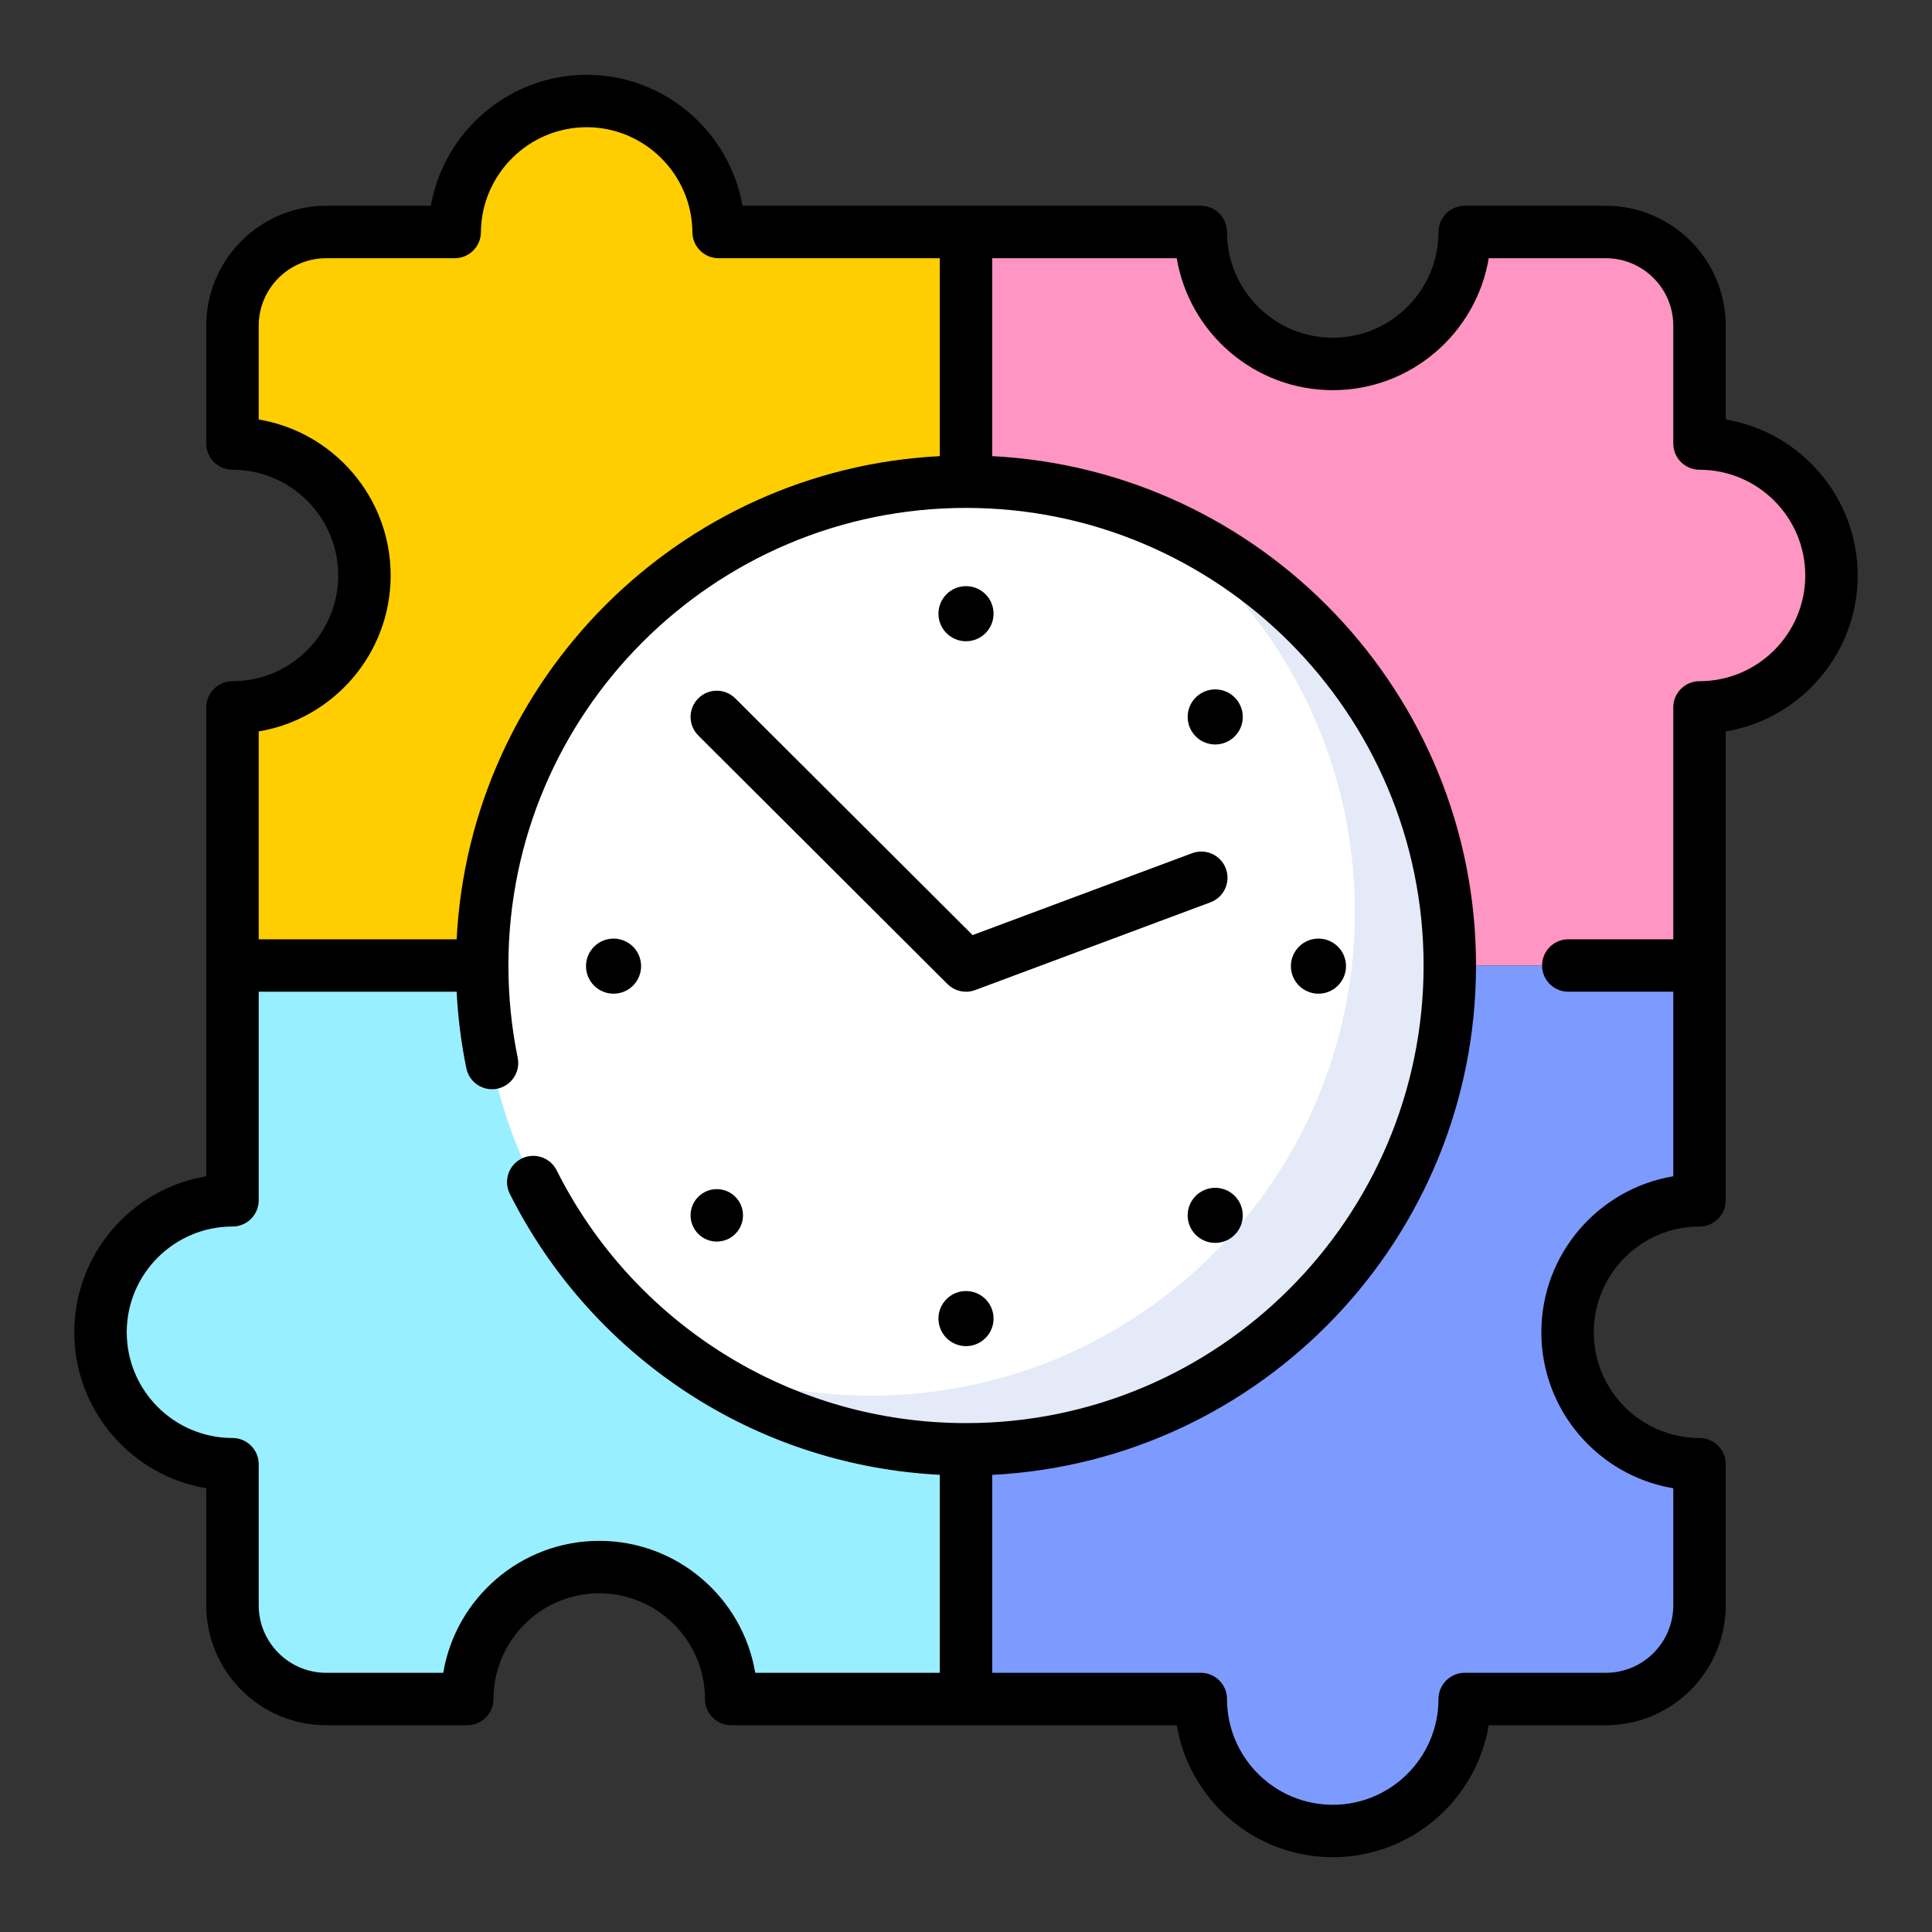 <svg width="130" height="130" viewBox="0 0 130 130" fill="none" xmlns="http://www.w3.org/2000/svg">
<rect x="0" y="0" width="130" height="130" fill="#333333" stroke="none"/>
<g clip-path="url(#clip0_1041_374)">
<path d="M65 15.611V64.967H15.644V47.599C20.547 47.599 24.522 43.625 24.522 38.722C24.522 33.818 20.547 29.844 15.644 29.844V21.916C15.644 18.433 18.466 15.611 21.949 15.611H30.596C30.631 10.736 34.594 6.797 39.476 6.797C44.359 6.797 48.319 10.736 48.354 15.611H65Z" fill="#FFCE00"/>
<path d="M123.236 38.722C123.236 43.625 119.259 47.599 114.356 47.599V64.967H65V15.611H80.799C80.799 20.515 84.776 24.489 89.679 24.489C94.583 24.489 98.557 20.515 98.557 15.611H108.051C111.534 15.611 114.356 18.433 114.356 21.916V29.844C119.259 29.844 123.236 33.818 123.236 38.722Z" fill="#FF95C2"/>
<path d="M65 64.967V114.323H49.201C49.201 109.42 45.224 105.445 40.321 105.445C35.417 105.445 31.443 109.42 31.443 114.323H21.949C18.466 114.323 15.644 111.501 15.644 108.018V98.524C10.741 98.524 6.764 94.549 6.764 89.646C6.764 84.743 10.741 80.766 15.644 80.766V64.967H65Z" fill="#98EFFF"/>
<path d="M105.478 89.646C105.478 94.549 109.453 98.524 114.356 98.524V108.018C114.356 111.501 111.534 114.323 108.051 114.323H98.557C98.557 119.226 94.583 123.203 89.679 123.203C84.776 123.203 80.799 119.226 80.799 114.323H65V64.967H114.356V80.766C109.453 80.766 105.478 84.743 105.478 89.646Z" fill="#7D9AFF"/>
<path d="M65 97.522C82.98 97.522 97.555 82.947 97.555 64.967C97.555 46.987 82.98 32.412 65 32.412C47.02 32.412 32.445 46.987 32.445 64.967C32.445 82.947 47.02 97.522 65 97.522Z" fill="white"/>
<path d="M77.694 34.98C85.855 40.895 91.165 50.505 91.165 61.356C91.165 79.335 76.59 93.911 58.611 93.911C54.107 93.911 49.817 92.996 45.917 91.343C51.279 95.229 57.871 97.522 65 97.522C82.98 97.522 97.555 82.947 97.555 64.967C97.555 51.491 89.366 39.927 77.694 34.98Z" fill="#E4EAF7"/>
<path d="M116.12 28.226V21.916C116.12 17.467 112.5 13.847 108.051 13.847H98.557C97.583 13.847 96.793 14.637 96.793 15.611C96.793 19.534 93.602 22.725 89.679 22.725C85.755 22.725 82.563 19.533 82.563 15.611C82.563 14.637 81.773 13.847 80.799 13.847H49.96C49.088 8.852 44.706 5.033 39.477 5.033C34.246 5.033 29.863 8.852 28.99 13.847H21.949C17.5 13.847 13.88 17.467 13.88 21.916V29.844C13.88 30.818 14.67 31.608 15.644 31.608C19.567 31.608 22.758 34.799 22.758 38.722C22.758 42.644 19.567 45.836 15.644 45.836C14.67 45.836 13.88 46.625 13.88 47.599V79.148C8.848 79.991 5 84.378 5 89.646C5 94.914 8.848 99.299 13.88 100.142V108.018C13.88 112.467 17.5 116.087 21.949 116.087H31.443C32.417 116.087 33.207 115.297 33.207 114.323C33.207 110.4 36.398 107.209 40.321 107.209C44.245 107.209 47.437 110.401 47.437 114.323C47.437 115.297 48.227 116.087 49.201 116.087H79.182C80.024 121.119 84.411 124.967 89.68 124.967C94.947 124.967 99.332 121.12 100.175 116.087H108.051C112.5 116.087 116.12 112.467 116.12 108.018V98.524C116.12 97.55 115.33 96.76 114.356 96.76C110.433 96.76 107.242 93.569 107.242 89.646C107.242 85.722 110.434 82.53 114.356 82.53C115.33 82.53 116.12 81.74 116.12 80.766V49.217C121.152 48.375 125 43.989 125 38.722C125 33.454 121.152 29.069 116.12 28.226ZM17.408 49.217C22.439 48.375 26.286 43.989 26.286 38.722C26.286 33.454 22.439 29.069 17.408 28.226V21.916C17.408 19.412 19.445 17.375 21.949 17.375H30.596C31.566 17.375 32.353 16.593 32.36 15.624C32.388 11.729 35.581 8.56 39.477 8.56C43.371 8.56 46.562 11.729 46.59 15.624C46.598 16.593 47.385 17.375 48.355 17.375H63.236V30.693C45.714 31.584 31.618 45.681 30.726 63.203H17.408V49.217ZM40.321 103.681C35.054 103.681 30.668 107.528 29.825 112.559H21.949C19.445 112.559 17.408 110.522 17.408 108.018V98.524C17.408 97.55 16.618 96.76 15.644 96.76C11.72 96.76 8.528 93.569 8.528 89.646C8.528 85.722 11.72 82.53 15.644 82.53C16.618 82.53 17.408 81.74 17.408 80.766V66.731H30.726C30.815 68.466 31.033 70.192 31.379 71.882C31.574 72.836 32.506 73.452 33.46 73.256C34.414 73.061 35.03 72.129 34.835 71.174C34.42 69.146 34.209 67.057 34.209 64.967C34.209 47.989 48.022 34.176 65 34.176C81.978 34.176 95.791 47.989 95.791 64.967C95.791 81.945 81.978 95.758 65 95.758C59.177 95.758 53.509 94.126 48.608 91.037C43.836 88.03 39.98 83.781 37.457 78.748C37.02 77.877 35.961 77.525 35.09 77.962C34.219 78.398 33.867 79.458 34.304 80.329C37.115 85.937 41.411 90.672 46.727 94.022C51.695 97.153 57.37 98.936 63.236 99.236V112.559H50.819C49.976 107.528 45.589 103.681 40.321 103.681ZM114.356 45.836C113.382 45.836 112.592 46.625 112.592 47.599V63.203H105.527C104.553 63.203 103.763 63.993 103.763 64.967C103.763 65.942 104.553 66.731 105.527 66.731H112.592V79.149C107.561 79.991 103.714 84.378 103.714 89.647C103.714 94.914 107.561 99.3 112.592 100.142V108.018C112.592 110.522 110.555 112.559 108.051 112.559H98.557C97.583 112.559 96.793 113.349 96.793 114.323C96.793 118.247 93.602 121.44 89.679 121.44C85.755 121.44 82.563 118.247 82.563 114.323C82.563 113.349 81.773 112.559 80.799 112.559H66.763V99.241C84.87 98.32 99.318 83.299 99.318 64.967C99.318 46.635 84.871 31.614 66.763 30.693V17.375H79.181C80.024 22.406 84.41 26.253 89.679 26.253C94.946 26.253 99.332 22.407 100.174 17.375H108.051C110.555 17.375 112.592 19.412 112.592 21.916V29.844C112.592 30.818 113.382 31.608 114.356 31.608C118.28 31.608 121.472 34.799 121.472 38.722C121.472 42.644 118.28 45.836 114.356 45.836Z" fill="black"/>
<path d="M63.755 66.216C64.091 66.552 64.541 66.731 65.001 66.731C65.207 66.731 65.416 66.695 65.616 66.62L81.448 60.715C82.361 60.375 82.825 59.359 82.485 58.446C82.144 57.534 81.128 57.07 80.216 57.41L65.444 62.919L49.477 46.992C48.787 46.303 47.67 46.305 46.982 46.995C46.294 47.685 46.296 48.801 46.986 49.489L63.755 66.216Z" fill="black"/>
<path d="M65 43.148C66.024 43.148 66.854 42.318 66.854 41.294C66.854 40.271 66.024 39.441 65 39.441C63.976 39.441 63.146 40.271 63.146 41.294C63.146 42.318 63.976 43.148 65 43.148Z" fill="black"/>
<path d="M65 86.871C63.976 86.871 63.146 87.701 63.146 88.724C63.146 89.748 63.976 90.578 65 90.578C66.024 90.578 66.854 89.748 66.854 88.724C66.854 87.701 66.024 86.871 65 86.871Z" fill="black"/>
<path d="M88.715 66.863C89.739 66.863 90.569 66.033 90.569 65.01C90.569 63.986 89.739 63.156 88.715 63.156C87.692 63.156 86.862 63.986 86.862 65.01C86.862 66.033 87.692 66.863 88.715 66.863Z" fill="black"/>
<path d="M41.285 66.863C42.309 66.863 43.138 66.033 43.138 65.01C43.138 63.986 42.309 63.156 41.285 63.156C40.261 63.156 39.431 63.986 39.431 65.01C39.431 66.033 40.261 66.863 41.285 66.863Z" fill="black"/>
<path d="M81.769 50.094C82.793 50.094 83.623 49.264 83.623 48.24C83.623 47.217 82.793 46.387 81.769 46.387C80.745 46.387 79.915 47.217 79.915 48.24C79.915 49.264 80.745 50.094 81.769 50.094Z" fill="black"/>
<path d="M49.478 83.026C50.167 82.337 50.167 81.22 49.478 80.531C48.789 79.843 47.672 79.843 46.984 80.531C46.295 81.22 46.295 82.337 46.984 83.026C47.672 83.715 48.789 83.715 49.478 83.026Z" fill="black"/>
<path d="M81.769 83.632C82.793 83.632 83.623 82.802 83.623 81.779C83.623 80.755 82.793 79.925 81.769 79.925C80.745 79.925 79.915 80.755 79.915 81.779C79.915 82.802 80.745 83.632 81.769 83.632Z" fill="black"/>
</g>
<defs>
<clipPath id="clip0_1041_374">
<rect width="120" height="120" fill="white" transform="translate(5 5)"/>
</clipPath>
</defs>
</svg>
